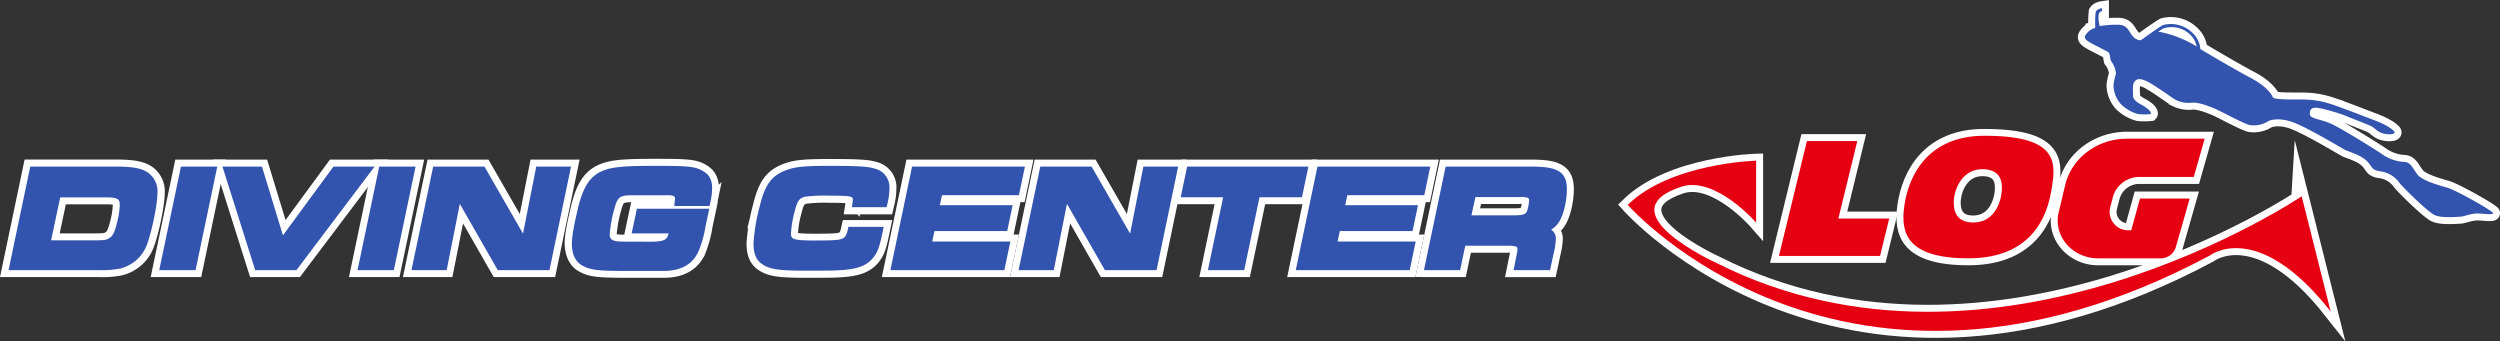 <svg xmlns="http://www.w3.org/2000/svg" viewBox="0 0 718.69 98.15"><rect x="0" y="0" width="718.69" height="98.15" fill="#333333" stroke="none"/><defs><style>.cls-1{fill:none;stroke:#fff;stroke-miterlimit:10;stroke-width:4px;}.cls-2{fill:#3253ae;}.cls-3{fill:#e60012;}</style></defs><title>Asset 3</title><g id="Layer_2" data-name="Layer 2"><g id="main"><path class="cls-1" d="M716.68,61.21c-.27-.67-10.66-6.57-13.24-7.29s-7-2-8.39-3.65-1.91-3.69-3.95-3.73a12,12,0,0,1-6.35-2.25c-2.13-1.45-11.93-7.56-14.79-8.79s-5.71-1.4-5.89-2.46.09-2,1.5-2.07,7.25,1.65,9.11,2.46,6.26,2.41,7.26,3,1.59,1.61,3.45,2,3.31.08,2.94-.55-2.31-2-5.3-3.14-10.66-4.12-13-4.84a25.72,25.72,0,0,0-6.94-1.27c-2.68-.13-8.53.21-9.66-.6,0,0-1-2.75-6.12-5.47-4.11-2.18-10.93-6.15-14.76-8.45a7,7,0,0,0-2.11-4.51,8.86,8.86,0,0,0-8.62-2.4c-.84.41-4.87,3.27-6.39,4.37A3.1,3.1,0,0,1,613,10.26C611.91,9,611.64,7,608.6,7.12a25,25,0,0,0-5.14.42l.15,0c-1.06-4.68.66-4.3.66-4.3l0-.89s-1.59.23-1.82,1.16a28.69,28.69,0,0,0-.1,4.46c-.41.16-.31.17-.31.17l-.54.17a5.17,5.17,0,0,0-2.09,2c-.18.6,0,.94.82,1.53s4.63,2.46,5.62,3,.55,1.95,1.09,2.8a6.9,6.9,0,0,1,1.36,3.56,17.51,17.51,0,0,0-.72,3.19,8.37,8.37,0,0,0,2.17,5.6,11.31,11.31,0,0,0,4.9,2.8,17.43,17.43,0,0,0,3.63,0c.18-.17.09-1.19-2.68-2.68s-2.35-2.37-2.4-3.26-.14-2.51.32-3.23,1.18-1.35,3.45-.34,7.34,4.8,8.48,5.43a8.45,8.45,0,0,0,4.71.81c1.82-.17,4.86,1,6.53,1.7s8.39,4.41,10.16,4.75a7.79,7.79,0,0,0,5.31-1.19s2.18-1.1,6.21.09,14.88,7.76,15.79,8.23,4.44,1.4,6.21,3.14,1.18,2.58,3.86,3a8,8,0,0,1,5.57,3.35c1.5,1.82,8,8.14,9.94,9.16s6.48.59,7.53.55,3-.93,4.85-.93S716.94,61.89,716.68,61.21ZM630.32,12.68a32,32,0,0,0-9.11-3.44,2.44,2.44,0,0,0-.85,0,15,15,0,0,1,1.53-1.06,7.67,7.67,0,0,1,8.21,2.28,6.25,6.25,0,0,1,1.38,2.89Z"/><polygon class="cls-1" points="519.44 40.56 511.4 73.57 540.47 73.57 543.1 62.83 528.49 62.83 533.92 40.56 519.44 40.56"/><path class="cls-1" d="M547.41,59.39c-1,7.5.68,14.87,18.45,14.87,15.15,0,21.94-8.4,23.8-19.19,1.34-7.8,2.88-16-19.19-16C554.73,39,548.71,49.81,547.41,59.39Zm28.08-5.56c0,4.38-2.29,10.13-8.24,10.13-3.89,0-5.6-2.15-5.6-5.64,0-4,2.47-9.68,8.2-9.68C574.12,48.64,575.49,51,575.49,53.83Z"/><path class="cls-1" d="M607.43,56.54a7.89,7.89,0,0,1,7.73-5.67h15.5l3.13-11H611.47c-8.54,0-15.93,5.54-17.78,13.33l-1.87,7.85c-1.62,6.78,3.9,13.21,11.32,13.21h17.92a4.54,4.54,0,0,0,4.43-3.19l4-14h-14.3l-2.51,9.12H612a5.3,5.3,0,0,1-5.41-6.45Z"/><path class="cls-1" d="M493.55,75.65s-32.43-14.71-10.14-22C493.14,50.55,504.85,64,504.85,64V46.19s-24.62.64-36.92,12.71c0,0,62.13,70.75,167.42,14.51,0,0,13.62-10.61,34.66,16.13l-8.33-33.12S573.54,115.91,493.55,75.65Z"/><path class="cls-2" d="M716.68,61.21c-.27-.67-10.66-6.57-13.24-7.29s-7-2-8.39-3.65-1.91-3.69-3.95-3.73a12,12,0,0,1-6.35-2.25c-2.13-1.45-11.93-7.56-14.79-8.79s-5.71-1.4-5.89-2.46.09-2,1.5-2.08,7.25,1.66,9.11,2.47,6.26,2.41,7.26,3,1.59,1.61,3.45,2,3.31.08,2.94-.55-2.31-2-5.3-3.14-10.66-4.12-13-4.84a25.72,25.72,0,0,0-6.94-1.27c-2.68-.13-8.53.21-9.66-.6,0,0-1-2.75-6.12-5.47-4.11-2.18-10.93-6.15-14.76-8.45a7,7,0,0,0-2.11-4.51,8.86,8.86,0,0,0-8.62-2.4c-.84.41-4.87,3.27-6.39,4.37A3.1,3.1,0,0,1,613,10.26C611.91,9,611.64,7,608.6,7.12a25,25,0,0,0-5.14.42c-.15,0,.28-.07.15,0-1.06-4.68.66-4.3.66-4.3l0-.89s-1.59.23-1.82,1.16a28.69,28.69,0,0,0-.1,4.46c-.41.16-.31.17-.31.17l-.54.17a5.17,5.17,0,0,0-2.09,2c-.18.6,0,.94.82,1.53s4.63,2.46,5.62,3,.55,1.95,1.09,2.8a6.9,6.9,0,0,1,1.36,3.56,17.51,17.51,0,0,0-.72,3.19,8.37,8.37,0,0,0,2.17,5.6,11.31,11.31,0,0,0,4.9,2.8,17.43,17.43,0,0,0,3.63,0c.18-.17.09-1.19-2.68-2.68s-2.35-2.37-2.4-3.26-.14-2.51.32-3.23,1.18-1.35,3.45-.34,7.34,4.8,8.48,5.43a8.45,8.45,0,0,0,4.71.81c1.82-.17,4.86,1,6.53,1.7s8.39,4.41,10.16,4.75a7.79,7.79,0,0,0,5.31-1.19s2.18-1.1,6.21.09,14.88,7.76,15.79,8.23,4.44,1.4,6.21,3.14,1.18,2.58,3.86,3a8,8,0,0,1,5.57,3.35c1.5,1.82,8,8.14,9.94,9.16s6.48.59,7.53.55,3-.93,4.85-.93S716.94,61.89,716.68,61.21ZM630.32,12.68a32,32,0,0,0-9.11-3.44,2.7,2.7,0,0,0-.85,0,15,15,0,0,1,1.53-1.06,7.67,7.67,0,0,1,8.21,2.28,6.25,6.25,0,0,1,1.38,2.89Z"/><polygon class="cls-3" points="519.44 40.56 511.4 73.57 540.47 73.57 543.1 62.83 528.49 62.83 533.92 40.56 519.44 40.56"/><path class="cls-3" d="M589.66,55.07c-1.86,10.79-8.65,19.19-23.8,19.19-17.77,0-19.47-7.37-18.45-14.87,1.3-9.58,7.32-20.36,23.06-20.36C592.54,39,591,47.27,589.66,55.07Zm-28,3.25c0,3.49,1.71,5.64,5.6,5.64,6,0,8.24-5.75,8.24-10.13,0-2.79-1.37-5.19-5.64-5.19C564.12,48.64,561.65,54.35,561.65,58.32Z"/><path class="cls-3" d="M630.66,50.87l3.13-11H611.47c-8.54,0-15.93,5.54-17.78,13.33l-1.87,7.85c-1.62,6.78,3.9,13.21,11.32,13.21h17.92a4.54,4.54,0,0,0,4.43-3.19l4-14h-14.3l-2.51,9.12H612a5.3,5.3,0,0,1-5.41-6.45l.84-3.2a7.89,7.89,0,0,1,7.73-5.67Z"/><path class="cls-3" d="M504.85,64V46.19s-24.62.64-36.92,12.71c0,0,62.13,70.75,167.42,14.51,0,0,13.62-10.61,34.66,16.13l-8.33-33.12s-88.14,59.49-168.13,19.23c0,0-32.43-14.71-10.14-22C493.14,50.55,504.85,64,504.85,64Z"/><path class="cls-1" d="M34.55,77.22a11,11,0,0,0,7.88-7.15c1.42-4,2.93-11.47,2.93-14.63a6.58,6.58,0,0,0-3-6c-1.82-1.14-4.37-1.58-9.08-1.58H8.7L2.46,77.65h26A27.14,27.14,0,0,0,34.55,77.22ZM14.7,69.09l2.6-12.35H30.6c3.67,0,3.82.73,3.82,2.38a22.5,22.5,0,0,1-.67,4.43c-.76,3.3-1.38,4.26-2.19,4.81s-1.32.73-4.13.73Z"/><polygon class="cls-1" points="62.46 47.89 52.02 47.89 45.78 77.65 56.22 77.65 62.46 47.89"/><polygon class="cls-1" points="85.22 77.65 107.68 47.89 95.86 47.89 81.34 67.66 75.31 47.89 63.95 47.89 73.36 77.65 85.22 77.65"/><polygon class="cls-1" points="113.22 77.65 119.47 47.89 109.02 47.89 102.78 77.65 113.22 77.65"/><polygon class="cls-1" points="128.41 77.65 132.19 58.6 143.09 77.65 157.96 77.65 164.16 47.89 154.16 47.89 150.35 67.15 139.27 47.89 124.53 47.89 118.29 77.65 128.41 77.65"/><path class="cls-1" d="M167.38,76.26c2.41,1.36,4.41,1.6,13.4,1.6,5.13,0,9.56,0,10.51,0,4.88-.14,8.14-2.13,9.69-5.93A32.44,32.44,0,0,0,202.84,65l1.06-5H183.1l-1.52,7.1h10.61c-.45,2.08-1.4,2.47-7,2.38-6.92,0-6.92,0-8.05-.15-1.32-.22-1.86-.78-1.86-1.94a36.81,36.81,0,0,1,1.33-7.33c.69-2.66,1.32-3.32,2.23-3.6,1.12-.34,1.12-.34,5.25-.34l3,0,2.94,0c3,0,3,0,3.52.21a.78.78,0,0,1,.51.88,3,3,0,0,1-.06.48l-.17,1.53h10.16l.16-.78a19.64,19.64,0,0,0,.56-4.11c0-2.36-.83-4-2.42-5-2.43-1.55-4.39-1.67-14.27-1.67-7.22,0-10.5.21-13,.82-4.94,1.27-7.28,4.3-9,11.58-1.21,5.19-1.7,8.08-1.7,10C164.46,73.81,166,75.5,167.38,76.26Z"/><path class="cls-1" d="M231.66,77.86c3.51,0,7.44,0,8.72-.08,6.05-.22,8.91-1.27,10.92-4,1.1-1.48,1.59-2.93,2.5-7.37l.24-1.15H243.9l-.17.76c-.42,1.87-.87,2.33-1.72,2.67s-1.82.5-8,.5c-6.61,0-6.61-.58-6.61-2.13a28.84,28.84,0,0,1,1-6c.86-3.58,1.48-4,3-4.46a46.16,46.16,0,0,1,7.19-.3c6.58,0,6.58.3,6.58,1.21a6.09,6.09,0,0,1-.12,1l-.17,1.1h10l.18-.77a19.57,19.57,0,0,0,.63-4.53,5.49,5.49,0,0,0-4.19-5.8c-1.95-.63-4.82-.8-13.32-.8-6.71,0-9.5.27-11.92,1.15-4.4,1.59-6.31,4.13-7.83,10.45A53.55,53.55,0,0,0,216.61,70c0,2.82.77,4.72,2.33,5.81C221.18,77.44,223.79,77.86,231.66,77.86Z"/><polygon class="cls-1" points="290.45 69.43 268 69.43 268.63 66.42 289.55 66.42 291.11 58.99 270.18 58.99 270.8 56.11 292.92 56.11 294.64 47.89 262.2 47.89 255.97 77.65 288.73 77.65 290.45 69.43"/><polygon class="cls-1" points="302.94 77.65 306.72 58.6 317.63 77.65 332.49 77.65 338.69 47.89 328.69 47.89 324.88 67.15 313.8 47.89 299.06 47.89 292.82 77.65 302.94 77.65"/><polygon class="cls-1" points="347.24 77.65 357.68 77.65 362.08 56.7 374.29 56.7 376.13 47.89 341.27 47.89 339.42 56.7 351.63 56.7 347.24 77.65"/><polygon class="cls-1" points="405.26 77.65 406.98 69.43 384.53 69.43 385.16 66.42 406.08 66.42 407.64 58.99 386.71 58.99 387.33 56.11 409.45 56.11 411.17 47.89 378.74 47.89 372.5 77.65 405.26 77.65"/><path class="cls-1" d="M419.75,77.65l1.48-7h12a10,10,0,0,1,2.5.18c.26.1.5.25.5.9a6.16,6.16,0,0,1-.19,1.33l-.93,4.6H445.6l1.12-5.18a19.91,19.91,0,0,0,.55-3.83A3.09,3.09,0,0,0,445.92,66a6.38,6.38,0,0,0,2.28-2.23c1.29-2,2.24-6,2.24-9.46,0-5.44-3.49-6.43-10.36-6.43H415.59l-6.24,29.76Zm4.4-21h12.51a6.53,6.53,0,0,1,2.4.16c.27.08.52.21.52.79a12.35,12.35,0,0,1-.26,1.92c-.31,1.28-.52,1.61-.86,1.85-.55.36-1.23.53-3.6.53H423Z"/><path class="cls-2" d="M42.31,49.47c-1.82-1.14-4.37-1.58-9.08-1.58H8.7L2.46,77.65h26a27.14,27.14,0,0,0,6-.43,11,11,0,0,0,7.88-7.15c1.42-4,2.93-11.47,2.93-14.63A6.58,6.58,0,0,0,42.31,49.47Zm-25,7.27H30.6c3.67,0,3.82.73,3.82,2.38a22.4,22.4,0,0,1-.67,4.43c-.76,3.3-1.38,4.26-2.19,4.81s-1.32.73-4.13.73H14.7Z"/><polygon class="cls-2" points="45.78 77.65 56.22 77.65 62.46 47.89 52.02 47.89 45.78 77.65"/><polygon class="cls-2" points="95.86 47.89 81.34 67.66 75.31 47.89 63.95 47.89 73.36 77.65 85.22 77.65 107.68 47.89 95.86 47.89"/><polygon class="cls-2" points="109.02 47.89 102.78 77.65 113.22 77.65 119.47 47.89 109.02 47.89"/><polygon class="cls-2" points="150.35 67.15 139.27 47.89 124.53 47.89 118.29 77.65 128.41 77.65 132.19 58.6 143.09 77.65 157.96 77.65 164.16 47.89 154.16 47.89 150.35 67.15"/><path class="cls-2" d="M202.37,49.35c-2.43-1.55-4.39-1.67-14.27-1.67-7.22,0-10.5.21-13,.82-4.94,1.27-7.28,4.3-9,11.58-1.21,5.19-1.7,8.08-1.7,10,0,3.76,1.58,5.45,2.92,6.21,2.41,1.36,4.41,1.6,13.4,1.6,5.13,0,9.56,0,10.51,0,4.88-.14,8.14-2.13,9.69-5.92A32.76,32.76,0,0,0,202.84,65l1.06-5H183.1l-1.52,7.1h10.61c-.45,2.08-1.4,2.47-7,2.38-6.92,0-6.92,0-8.05-.15-1.32-.22-1.86-.78-1.86-1.94a36.81,36.81,0,0,1,1.33-7.33c.69-2.66,1.32-3.32,2.23-3.6,1.12-.33,1.12-.33,5.25-.33l3,0,2.94,0c3,0,3,0,3.52.2a.78.78,0,0,1,.51.88,3,3,0,0,1-.06.48l-.17,1.53h10.16l.16-.78a19.64,19.64,0,0,0,.56-4.11C204.79,52,204,50.31,202.37,49.35Z"/><path class="cls-2" d="M251.48,48.48c-1.95-.63-4.82-.8-13.32-.8-6.71,0-9.5.27-11.92,1.15-4.4,1.59-6.31,4.13-7.83,10.45A53.55,53.55,0,0,0,216.61,70c0,2.82.77,4.72,2.33,5.81,2.24,1.62,4.85,2,12.72,2,3.51,0,7.44,0,8.72-.08,6.05-.22,8.91-1.27,10.92-4,1.1-1.48,1.59-2.93,2.5-7.37l.24-1.15H243.9l-.17.76c-.42,1.87-.87,2.33-1.72,2.67s-1.82.5-8,.5c-6.61,0-6.61-.58-6.61-2.13a28.84,28.84,0,0,1,1-6c.86-3.58,1.48-4,3-4.46a46.16,46.16,0,0,1,7.19-.3c6.58,0,6.58.31,6.58,1.21a6.09,6.09,0,0,1-.12,1l-.17,1.1h10l.18-.77a19.5,19.5,0,0,0,.63-4.53A5.49,5.49,0,0,0,251.48,48.48Z"/><polygon class="cls-2" points="289.55 66.42 291.11 58.99 270.18 58.99 270.8 56.11 292.92 56.11 294.64 47.89 262.2 47.89 255.97 77.65 288.73 77.65 290.45 69.43 268 69.43 268.63 66.42 289.55 66.42"/><polygon class="cls-2" points="324.88 67.15 313.8 47.89 299.06 47.89 292.82 77.65 302.94 77.65 306.72 58.6 317.63 77.65 332.49 77.65 338.69 47.89 328.69 47.89 324.88 67.15"/><polygon class="cls-2" points="376.13 47.89 341.27 47.89 339.42 56.7 351.63 56.7 347.24 77.65 357.68 77.65 362.08 56.7 374.29 56.7 376.13 47.89"/><polygon class="cls-2" points="406.08 66.42 407.64 58.99 386.71 58.99 387.33 56.11 409.45 56.11 411.17 47.89 378.74 47.89 372.5 77.65 405.26 77.65 406.98 69.43 384.53 69.43 385.16 66.42 406.08 66.42"/><path class="cls-2" d="M448.2,63.78c1.29-2,2.24-6,2.24-9.46,0-5.44-3.49-6.43-10.36-6.43H415.59l-6.24,29.76h10.4l1.48-7h12a10,10,0,0,1,2.5.18c.26.1.5.25.5.9a6.16,6.16,0,0,1-.19,1.33l-.93,4.6H445.6l1.12-5.18a19.91,19.91,0,0,0,.55-3.83A3.09,3.09,0,0,0,445.92,66,6.38,6.38,0,0,0,448.2,63.78Zm-24.05-7.12h12.51a6.53,6.53,0,0,1,2.4.16c.27.08.52.21.52.79a12.35,12.35,0,0,1-.26,1.92c-.31,1.28-.52,1.61-.86,1.85-.55.36-1.23.53-3.6.53H423Z"/></g></g></svg>